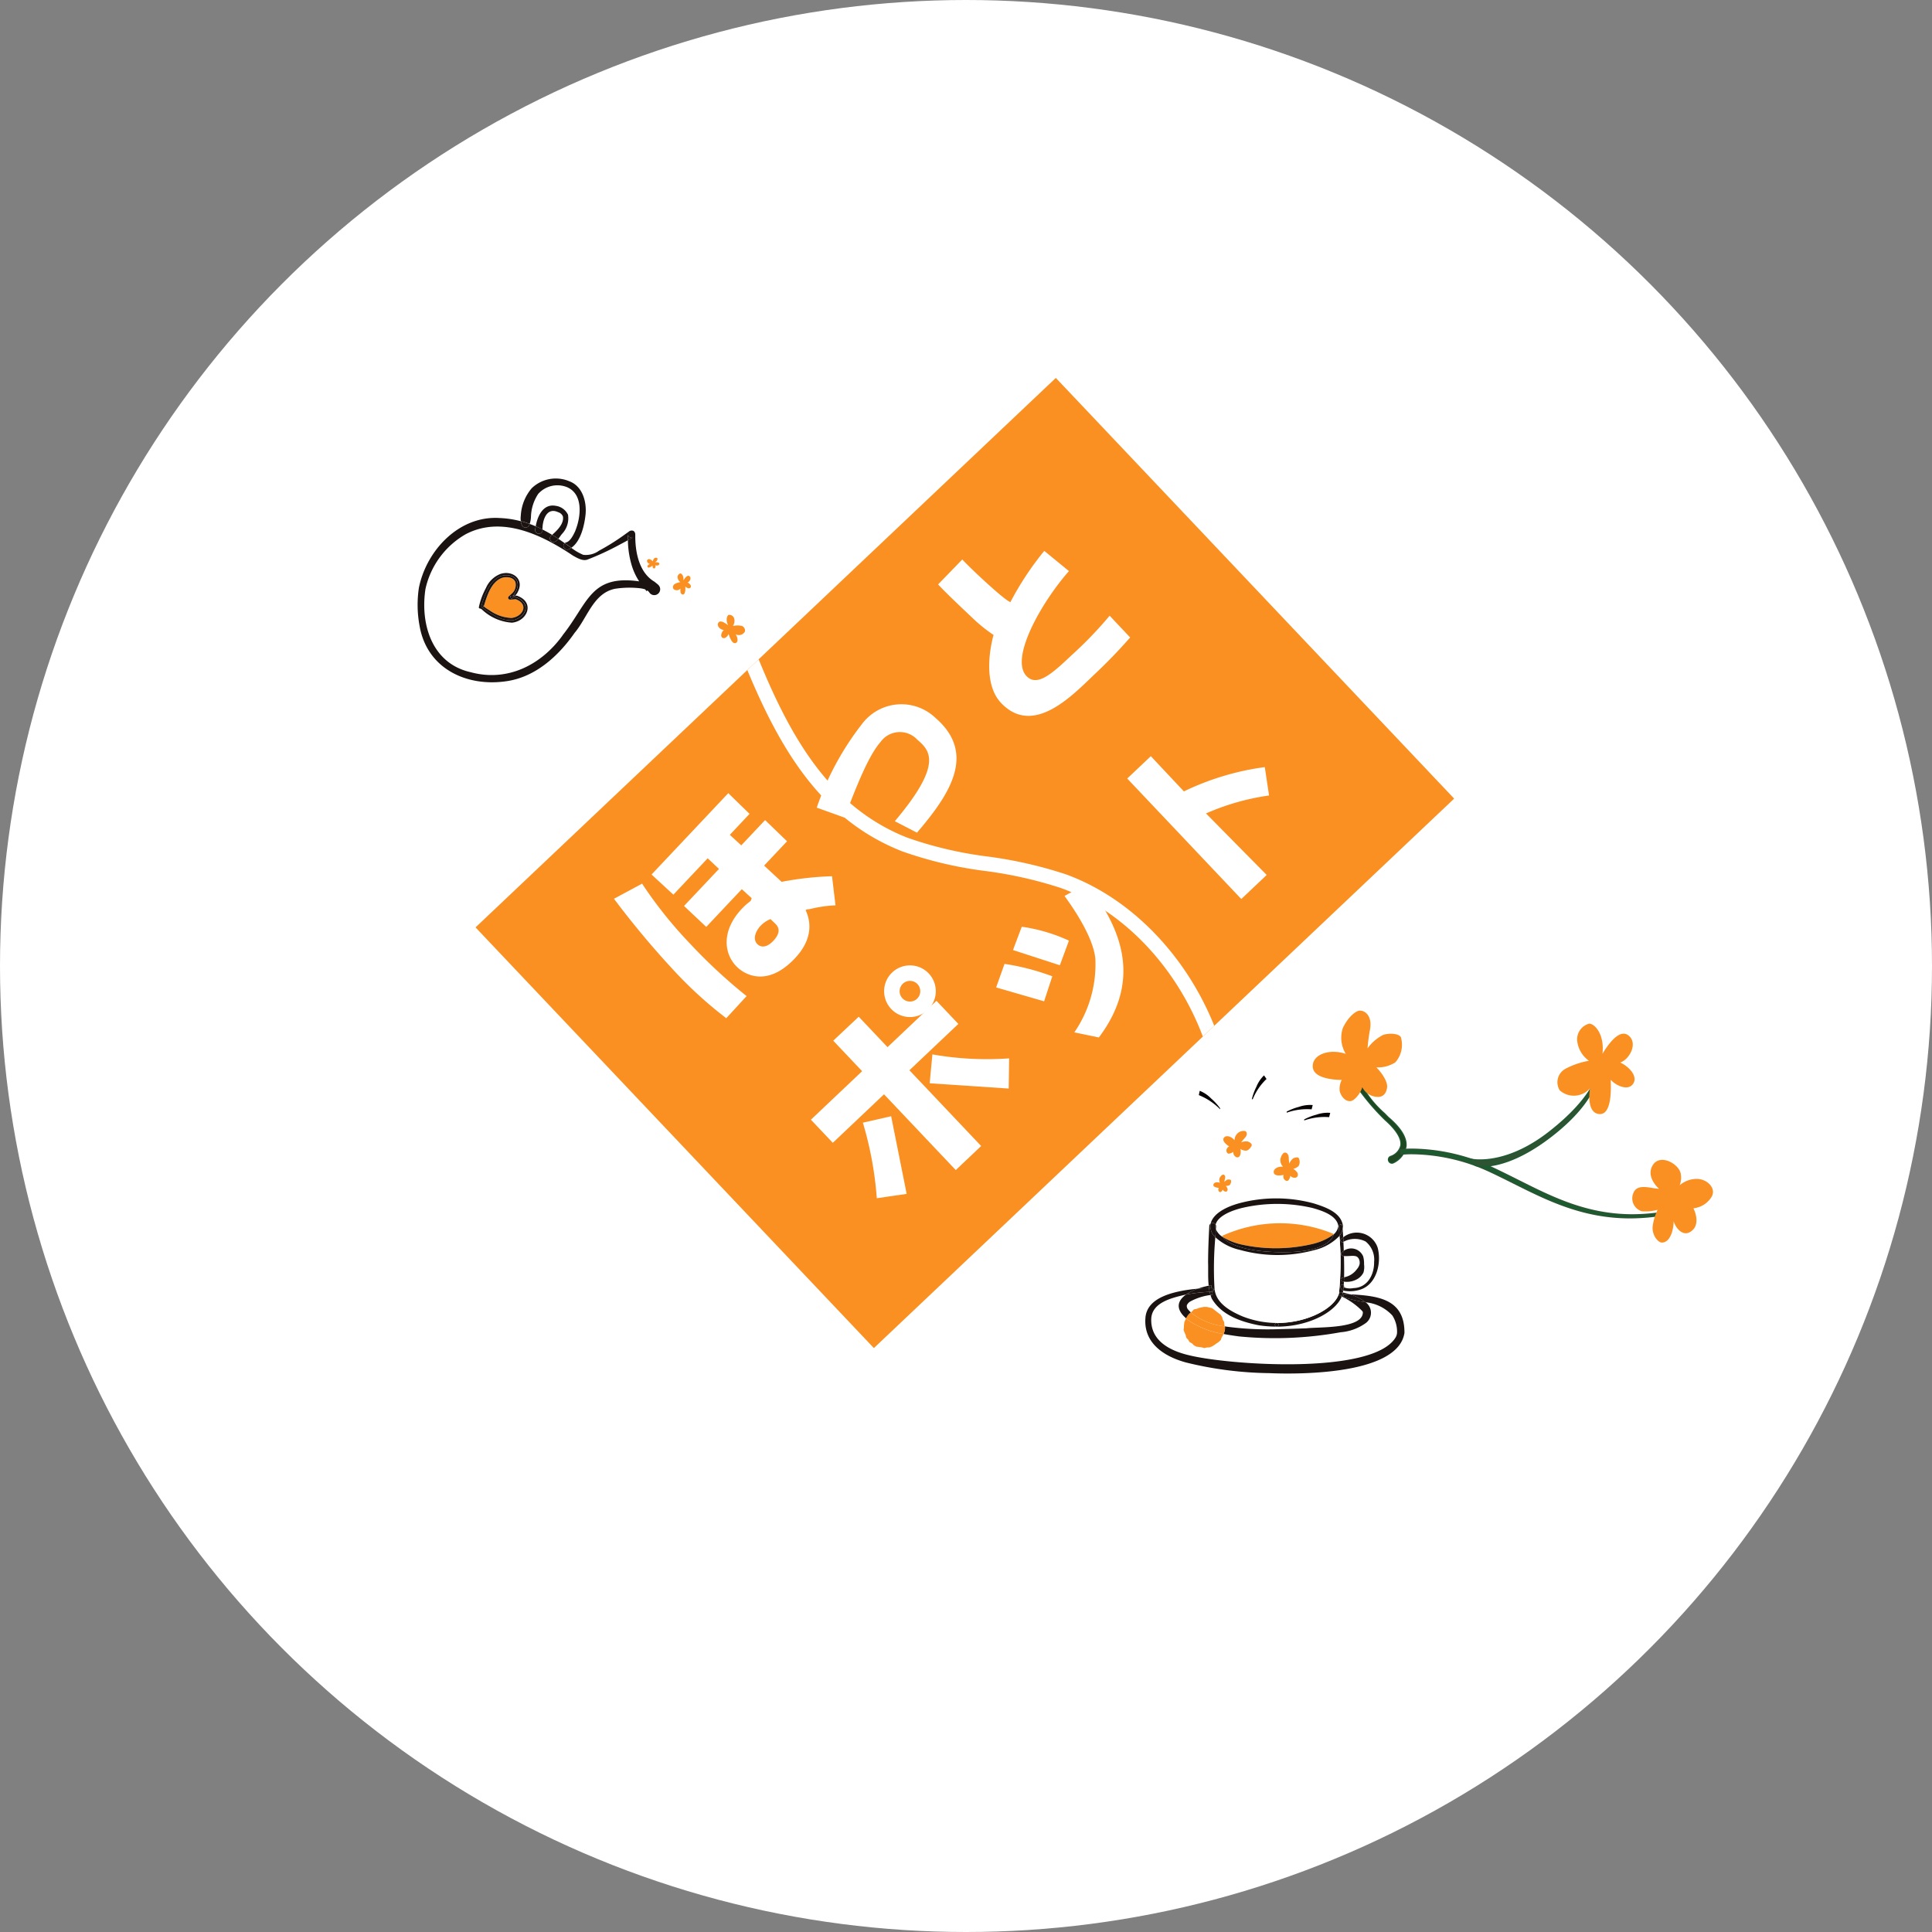 <svg xmlns="http://www.w3.org/2000/svg" xmlns:xlink="http://www.w3.org/1999/xlink" width="214" height="214" viewBox="0 0 214 214">
  <rect x="0" y="0" width="214" height="214" fill="#808080" stroke="none"/>
  <defs>
    <clipPath id="clip-path">
      <rect id="長方形_4664" data-name="長方形 4664" width="143.484" height="110.278" fill="none"/>
    </clipPath>
  </defs>
  <g id="グループ_12106" data-name="グループ 12106" transform="translate(-533 -1003)">
    <circle id="楕円形_29" data-name="楕円形 29" cx="107" cy="107" r="107" transform="translate(533 1003)" fill="#fff"/>
    <g id="グループ_2594" data-name="グループ 2594" transform="translate(579.258 1044.861)">
      <rect id="長方形_4663" data-name="長方形 4663" width="88.519" height="64.173" transform="translate(6.415 60.862) rotate(-43.437)" fill="#fa9021"/>
      <g id="グループ_2593" data-name="グループ 2593" transform="translate(0 0)">
        <g id="グループ_2592" data-name="グループ 2592" clip-path="url(#clip-path)">
          <path id="パス_49880" data-name="パス 49880" d="M142.119,117.748c-3.138-7.821-9.241-14.16-16.435-16.776A47.135,47.135,0,0,0,117.022,99a42.812,42.812,0,0,1-8.887-2.083C99.62,93.574,95.229,85.9,91.655,77.155L90.4,78.347c3.67,8.847,8.263,16.587,17.148,20.079a44.189,44.189,0,0,0,9.222,2.178,46.055,46.055,0,0,1,8.367,1.886c6.952,2.53,12.828,8.777,15.721,16.456Z" transform="translate(-53.88 -45.988)" fill="#fff"/>
          <path id="パス_49881" data-name="パス 49881" d="M56.951,138.669a47.224,47.224,0,0,0,5.348,6.682,58.868,58.868,0,0,0,6.229,5.773l-2.252,2.45a45.451,45.451,0,0,1-5.778-5.257,98.158,98.158,0,0,1-6.662-7.975Z" transform="translate(-32.088 -82.652)" fill="#fff"/>
          <path id="パス_49882" data-name="パス 49882" d="M78.549,123.678l-1.94-1.8,2.54-2.694-2.433-2.347-2.64,2.8-1.265-1.166,2.183-2.324-2.355-2.293-8.5,9.012,2.419,2.232,3.8-4.031,1.251,1.18-3.87,4.1,2.46,2.322,3.94-4.181,1.031.942c.145.024-.07.378-.07.378a6.869,6.869,0,0,0-.957.851c-2.36,2.5-1.962,5.107-.494,6.488.925.871,3.378,2.169,6.365-.992,2.242-2.374,1.626-4.422,1.186-5.351.032-.008.063-.01.095-.017l-.025-.044c.137-.013.281-.032.427-.054a14.424,14.424,0,0,1,2.82-.412l-.387-3.222a35.284,35.284,0,0,0-5.586.622m-.916,6.536c-.768.811-1.4.713-1.748.381-.557-.524-.261-1.41.351-2.062a3.168,3.168,0,0,1,1.083-.73l.493.468c.323.3.8.9-.179,1.944" transform="translate(-38.229 -67.86)" fill="#fff"/>
          <path id="パス_49883" data-name="パス 49883" d="M210.285,108.078a26.421,26.421,0,0,0-6.986,1.991l6.724,6.814-2.815,2.665L194.574,106.2l2.614-2.475,3.664,3.9a29.588,29.588,0,0,1,8.96-2.69Z" transform="translate(-115.974 -61.827)" fill="#fff"/>
          <path id="パス_49884" data-name="パス 49884" d="M163.943,164.818l-5.313-1.537.928-2.613a26.273,26.273,0,0,1,5.294,1.377Z" transform="translate(-94.55 -95.765)" fill="#fff"/>
          <path id="パス_49885" data-name="パス 49885" d="M178.467,155.122a13.3,13.3,0,0,0,2.33-8.139c-.24-2.6-2.806-6.119-3.416-6.968l2.479-1.378c3.537,4.6,6.331,10.4,1.324,17.051Z" transform="translate(-105.726 -82.633)" fill="#fff"/>
          <path id="パス_49886" data-name="パス 49886" d="M168.441,154.751l-5.191-1.687.972-2.584a18.707,18.707,0,0,1,5.226,1.542Z" transform="translate(-97.304 -89.692)" fill="#fff"/>
          <path id="パス_49887" data-name="パス 49887" d="M122.089,203.155a39.187,39.187,0,0,1,1.543,8.369l3.308-.484-1.72-8.6Z" transform="translate(-72.77 -120.661)" fill="#fff"/>
          <path id="パス_49888" data-name="パス 49888" d="M140.4,188.687l8.753.586.049-3.343a34.717,34.717,0,0,1-8.5-.441Z" transform="translate(-83.682 -110.559)" fill="#fff"/>
          <path id="パス_49889" data-name="パス 49889" d="M121.744,170.795l2.425,2.561-5.42,5.132,7.946,8.392-2.813,2.664-7.946-8.392-5.674,5.373-2.425-2.561,5.674-5.373-3.2-3.379,2.822-2.655,3.191,3.37Z" transform="translate(-64.275 -101.801)" fill="#fff"/>
          <path id="パス_49890" data-name="パス 49890" d="M157.218,49.662c-3.031,3.434-6.571,9.652-4.707,11.621,1.169,1.234,2.823-.243,4.963-2.27a43.691,43.691,0,0,0,4.252-4.411L164,57.015c-.738.817-1.85,2.1-3.9,4.035-2.391,2.264-6.79,7.028-10.4,3.216-2.352-2.484-.832-7.529-.832-7.529a17.53,17.53,0,0,1-2.351-1.9c-1.127-1.066-2.964-2.794-3.792-3.7l2.681-2.766c.679.779,4.709,4.569,5.329,4.723a33.289,33.289,0,0,1,3.751-5.672Z" transform="translate(-85.073 -28.264)" fill="#fff"/>
          <path id="パス_49891" data-name="パス 49891" d="M118.093,102.439c5.373-6.357,3.886-7.828,2.5-9.024a2.634,2.634,0,0,0-4.08.246c-.968,1.117-2.071,3.234-3.982,8.381l-3.085-1.107a31.882,31.882,0,0,1,5.027-9.284l.011-.012a5.454,5.454,0,0,1,8.127-.631c4.571,3.959,1.555,8.476-2.064,12.7Z" transform="translate(-65.237 -53.337)" fill="#fff"/>
          <path id="パス_49892" data-name="パス 49892" d="M128.8,161.865a2.862,2.862,0,1,0,4.049.11,2.864,2.864,0,0,0-4.049-.11m2.755,2.91a1.145,1.145,0,1,1,.047-1.619,1.148,1.148,0,0,1-.047,1.619" transform="translate(-76.235 -96.01)" fill="#fff"/>
          <path id="パス_49893" data-name="パス 49893" d="M70.824,54.569a.726.726,0,0,1-.3-.509.418.418,0,0,1,.3-.445c.123-.018.406.245.348.773.1-.167.419-.67.67-.47s.026.618-.212.7c.258.122.465.38.322.56s-.451.019-.567-.116c0,.1.058.9-.284.883s-.264-.58-.251-.664a.547.547,0,0,1-.78.052.4.4,0,0,1,.148-.554,2.055,2.055,0,0,1,.606-.206" transform="translate(-41.729 -31.957)" fill="#fa9021"/>
          <path id="パス_49894" data-name="パス 49894" d="M63.561,49.7a.45.45,0,0,1,.145-.338.259.259,0,0,1,.334-.011c.054.055.025.293-.261.457.122-.01.489-.035.481.164s-.3.239-.427.147c.033.174-.021.372-.163.367s-.175-.22-.149-.327c-.048.035-.428.356-.547.18s.194-.344.241-.368A.339.339,0,0,1,62.9,49.6a.246.246,0,0,1,.332-.128,1.259,1.259,0,0,1,.325.229" transform="translate(-37.489 -29.383)" fill="#fa9021"/>
          <path id="パス_49895" data-name="パス 49895" d="M83.988,66.18a.994.994,0,0,0,.145-.8.572.572,0,0,0-.6-.425c-.166.036-.4.509-.076,1.159-.212-.166-.858-.659-1.085-.283s.263.806.606.791c-.272.281-.414.711-.145.874s.589-.191.673-.421c.046.124.355,1.177.787,1s.061-.871,0-.972a.749.749,0,0,0,1.025-.307.542.542,0,0,0-.456-.64,2.8,2.8,0,0,0-.876.025" transform="translate(-49.062 -38.713)" fill="#fa9021"/>
          <path id="パス_49896" data-name="パス 49896" d="M260.781,201a.455.455,0,0,1-.432-.375.428.428,0,0,1,.267-.492,1.644,1.644,0,0,0,1.1-1.164c.145-.976-.992-2.141-1.682-2.749a25.246,25.246,0,0,1-2.842-3.266l-.081-.123a3.973,3.973,0,0,1-.625-1.254.321.321,0,0,1,.062-.273.325.325,0,0,1,.249-.113.312.312,0,0,1,.315.3A11.315,11.315,0,0,0,260,195.375c.145.147.288.293.43.438,1.393,1.182,2.065,2.273,1.991,3.235a2.527,2.527,0,0,1-1.406,1.887.476.476,0,0,1-.229.063" transform="translate(-152.871 -113.957)" fill="#1c5a2f"/>
          <path id="パス_49897" data-name="パス 49897" d="M257.166,191.67c.612,1.743,2.08,3.091,3.347,4.393,1.657,1.407,3.134,3.4.607,4.944a.334.334,0,1,1-.291-.6c2.3-1.043.763-2.947-.551-4.1a24.967,24.967,0,0,1-2.823-3.246,4.245,4.245,0,0,1-.69-1.341.2.2,0,1,1,.4-.046" transform="translate(-153.04 -114.126)" fill="#1e4722"/>
          <path id="パス_49898" data-name="パス 49898" d="M294.794,219.049c-5.239,0-9.173-1.969-12.977-3.873l-.051-.025c-.836-.419-1.625-.813-2.433-1.189a20.876,20.876,0,0,0-8.648-2.016,10.3,10.3,0,0,0-1.213.059l-.113.017-.089-.627.114-.016a10.589,10.589,0,0,1,1.3-.065,21.538,21.538,0,0,1,8.92,2.074c.855.4,1.729.835,2.5,1.222l.431.216c3.686,1.849,7.5,3.76,12.525,3.76a22.045,22.045,0,0,0,4.778-.548l.112-.025.092.42-.111.025a23.631,23.631,0,0,1-5.132.592" transform="translate(-160.496 -125.952)" fill="#2e5333"/>
          <path id="パス_49899" data-name="パス 49899" d="M294.985,219.1c-5.212,0-9.119-1.956-12.927-3.861-.854-.427-1.661-.831-2.487-1.215a19.532,19.532,0,0,0-9.924-1.966l-.056-.4a19.941,19.941,0,0,1,10.151,2c.831.386,1.678.81,2.5,1.22,4.893,2.449,10,5.18,17.809,3.437l.044.2a23.358,23.358,0,0,1-5.107.589" transform="translate(-160.687 -126.121)" fill="#1c5a2f"/>
          <path id="パス_49900" data-name="パス 49900" d="M289.572,200.823a3.427,3.427,0,0,1-.768-.07l-.034-.008-.816-.9.333.062a5,5,0,0,0,1.043.092c1.363,0,4.159-.394,7.559-3.035,4.889-3.8,5.332-6.41,5.335-6.435l.012-.2.229,0c0,.124.019,3.089-5.187,7.134-3.764,2.925-6.443,3.362-7.7,3.362" transform="translate(-171.632 -113.441)" fill="#1c5a2f"/>
          <path id="パス_49901" data-name="パス 49901" d="M290.033,200.719a3.328,3.328,0,0,1-.741-.067l-.565-.625c.03.005,3.712.9,8.693-2.965s5.379-6.487,5.379-6.515l.012-.207c0,.122.016,3.033-5.143,7.04-3.757,2.919-6.417,3.338-7.634,3.338" transform="translate(-172.093 -113.451)" fill="#2e5333"/>
          <path id="パス_49902" data-name="パス 49902" d="M249.1,178.277a3.442,3.442,0,0,1-.333-2.854c.61-1.3,1.492-1.938,1.884-1.94.637,0,1.385.637,1.136,2.078a18.7,18.7,0,0,0-.277,2.106,4.75,4.75,0,0,1,1.746-1.5c.8-.24,1.718-.111,1.94.249a2.948,2.948,0,0,1-.61,2.8,3.566,3.566,0,0,1-2.106.554c.416.388,1.3,1.5,1.192,2.245s-.527,1.053-1.053,1.025a1.939,1.939,0,0,1-1.69-1.081c-.138.582-.831,1.524-1.33,1.552s-.942-.388-1.164-1.053a2.078,2.078,0,0,1,.221-1.3c-.5,0-3.131-.055-3.214-1.441s1.857-2.051,3.658-1.441" transform="translate(-146.29 -103.403)" fill="#fa9021"/>
          <path id="パス_49903" data-name="パス 49903" d="M316.007,181.175a3.123,3.123,0,0,1-1.3-2.189,1.8,1.8,0,0,1,1.3-1.912c.53-.078,1.746,1.053,1.5,3.325.444-.72,1.8-2.882,2.882-2.023s.111,2.66-.915,2.993c1.109.527,2,1.635,1.388,2.411s-1.942.083-2.441-.5c0,.415.249,3.852-1.219,3.8s-1.136-2.494-1.081-2.854a2.352,2.352,0,0,1-3.353.222,1.7,1.7,0,0,1,.637-2.383,8.772,8.772,0,0,1,2.6-.887" transform="translate(-186.265 -105.541)" fill="#fa9021"/>
          <path id="パス_49904" data-name="パス 49904" d="M336.038,217.6s-1.5-1.275-.693-2.6,2.882-.166,3.1.914a2.4,2.4,0,0,1-.111,1.3,2.9,2.9,0,0,1,2.078-.693c1.052.1,2,1.081,1.441,2a2.675,2.675,0,0,1-2,1.247c.277.554.62,1.708-.056,2.383-.942.942-1.857-.055-2.134-.942-.027,1.136-.443,2.356-1.3,2.355-.444,0-1.108-.831-1.025-1.774a5.792,5.792,0,0,1,.554-1.857,5.037,5.037,0,0,1-1.746.166,1.49,1.49,0,0,1-.942-2.023c.416-1.108,1.94-.5,2.826-.471" transform="translate(-198.538 -127.792)" fill="#fa9021"/>
          <path id="パス_49905" data-name="パス 49905" d="M222.165,207.491a1.071,1.071,0,0,1,.387-.806.973.973,0,0,1,.818-.2c.168.105.258.4-.047.736a5.8,5.8,0,0,0-.423.508,1.477,1.477,0,0,1,.708-.1c.25.07.47.257.469.388s-.306.613-.626.635a1.116,1.116,0,0,1-.646-.2,1.093,1.093,0,0,1-.06.789.312.312,0,0,1-.448.094.6.6,0,0,1-.265-.566c-.133.13-.472.263-.608.187a.4.4,0,0,1-.131-.471.646.646,0,0,1,.275-.306c-.131-.083-.815-.535-.606-.914s.829-.231,1.2.229" transform="translate(-131.68 -123.057)" fill="#fa9021"/>
          <path id="パス_49906" data-name="パス 49906" d="M235.78,213.979a1.071,1.071,0,0,1-.295-.844c.1-.437.322-.69.441-.717.194-.044.464.1.486.554a5.752,5.752,0,0,0,.059.658,1.479,1.479,0,0,1,.429-.573c.227-.127.514-.151.606-.056a.919.919,0,0,1,0,.892,1.112,1.112,0,0,1-.6.311c.152.09.5.366.514.6s-.088.355-.25.383a.6.6,0,0,1-.587-.213c0,.186-.149.519-.3.562s-.313-.054-.425-.241a.65.65,0,0,1-.021-.411c-.151.034-.955.2-1.074-.219s.425-.749,1.013-.686" transform="translate(-139.921 -126.605)" fill="#fa9021"/>
          <path id="パス_49907" data-name="パス 49907" d="M218.931,219.363a.672.672,0,0,1-.03-.56c.135-.246.314-.359.391-.355.124.007.262.141.2.419a3.593,3.593,0,0,0-.08.407.925.925,0,0,1,.358-.27c.159-.037.336,0,.374.072a.575.575,0,0,1-.153.537.7.7,0,0,1-.417.082c.076.08.235.307.2.452s-.116.2-.218.187a.379.379,0,0,1-.316-.231c-.034.112-.181.287-.278.286s-.179-.087-.214-.219a.4.4,0,0,1,.059-.251c-.1-.006-.609-.049-.608-.32s.387-.376.73-.236" transform="translate(-130.057 -130.204)" fill="#fa9021"/>
          <path id="パス_49908" data-name="パス 49908" d="M216.565,197.517a6.981,6.981,0,0,0-2.359-1.571l.1-.479a3.7,3.7,0,0,1,1.27.859,6.327,6.327,0,0,1,.985,1.077Z" transform="translate(-127.675 -116.506)" fill="#070203"/>
          <path id="パス_49909" data-name="パス 49909" d="M228.836,193.877a6.4,6.4,0,0,1,1.527-2.242l-.278-.4a3.71,3.71,0,0,0-.85,1.276,6.316,6.316,0,0,0-.5,1.37Z" transform="translate(-136.333 -113.982)" fill="#070203"/>
          <path id="パス_49910" data-name="パス 49910" d="M238.305,200.194a6.737,6.737,0,0,1,2.759-.368l.119-.476a3.7,3.7,0,0,0-1.52.2,6.328,6.328,0,0,0-1.361.527Z" transform="translate(-142.038 -118.809)" fill="#070203"/>
          <path id="パス_49911" data-name="パス 49911" d="M243.1,202.332a6.746,6.746,0,0,1,2.761-.367l.119-.476a3.7,3.7,0,0,0-1.52.2,6.328,6.328,0,0,0-1.361.527Z" transform="translate(-144.896 -120.084)" fill="#070203"/>
          <path id="パス_49912" data-name="パス 49912" d="M35.785,34.5c-.21.456-.57,1.2-1.038,1.3a.52.52,0,0,0-.133.073c-.234-.162-.469-.323-.707-.481.166-.2.307-.44.436-.574a2.494,2.494,0,0,0,.634-2.08,1.761,1.761,0,0,0-1.382-1c-1.361-.246-2,1.111-2.2,2.27-.218-.1-.44-.186-.667-.263a2.914,2.914,0,0,0,.141-.82,4.805,4.805,0,0,1,.8-2.5,2.851,2.851,0,0,1,3.183-.751c1.838.772,1.559,3.288.929,4.827" transform="translate(-18.317 -17.573)" fill="#fff"/>
          <path id="パス_49913" data-name="パス 49913" d="M24.758,44.874a10.229,10.229,0,0,1-.372-2.61c-.4.222-.856.461-1.176.63a29.74,29.74,0,0,1-3.3,1.511c-.545.21-1.184-.2-1.62-.436a27.512,27.512,0,0,0-2.4-1.458c-2.961-1.588-6.354-2.541-9.465-.917A9.3,9.3,0,0,0,1.95,47.665c-.6,3.914.723,8.261,5.005,9.218,4.056,1.1,7.8-.776,10.188-4.08,2.86-3.6,3.074-6.746,8.491-5.983a6.827,6.827,0,0,1-.877-1.947M11.528,51.4A5.34,5.34,0,0,1,8.2,49.94a.425.425,0,0,0-.23-.109.123.123,0,0,1-.109-.137,7.891,7.891,0,0,1,.788-2.137A2.894,2.894,0,0,1,10.248,46c1.333-.44,2.654.566,1.943,1.951a1.325,1.325,0,0,1-.319.448.672.672,0,0,1,.368.073c1.806.751.982,2.751-.711,2.925" transform="translate(-1.081 -24.289)" fill="#fff"/>
          <path id="パス_49914" data-name="パス 49914" d="M58.212,43.267c-.153.085-.335.182-.525.283,0-.2,0-.4,0-.6v-.04a.355.355,0,0,0,.2.307.36.36,0,0,0,.319.053" transform="translate(-34.382 -25.574)" fill="#1a1311"/>
          <path id="パス_49915" data-name="パス 49915" d="M40.864,45.814a2.026,2.026,0,0,1-.331.182.411.411,0,0,1-.4-.7c.133.1.271.19.4.287.105.073.214.149.323.23" transform="translate(-23.841 -26.999)" fill="#1a1311"/>
          <path id="パス_49916" data-name="パス 49916" d="M37.219,43.463c-.206.259-.448.46-.731.3a.485.485,0,0,1-.069-.044.406.406,0,0,1,.032-.622c.024-.024.053-.044.081-.069.234.141.461.287.687.436" transform="translate(-21.63 -25.646)" fill="#1a1311"/>
          <path id="パス_49917" data-name="パス 49917" d="M26.63,45.759l-.392-.319a2.919,2.919,0,0,1-.263-.17c-1.478-1.058-1.87-3.167-1.866-4.9l0-.093,0-.044a.494.494,0,0,0-.194-.42.5.5,0,0,0-.477.044l-.048.036-.105.077c-.117.085-.5.36-.614.44A24.79,24.79,0,0,1,20.1,42a2.481,2.481,0,0,1-1.753.461,5.787,5.787,0,0,1-1.325-.776,2.027,2.027,0,0,1-.331.182.411.411,0,0,1-.4-.7c-.234-.162-.469-.323-.707-.481-.206.259-.448.461-.731.3a.484.484,0,0,1-.069-.044.406.406,0,0,1,.032-.622c.024-.024.053-.044.081-.069a12.086,12.086,0,0,0-1.075-.594v.085a.4.4,0,1,1-.8-.024,3.867,3.867,0,0,1,.057-.412c-.218-.1-.44-.186-.667-.263a.988.988,0,0,1-.04.1.439.439,0,0,1-.808.061,1.6,1.6,0,0,1-.137-.465,10.789,10.789,0,0,0-2.383-.355C4.59,38.116.982,41.961.142,46.11A12.649,12.649,0,0,0,.211,50.3c.8,4.751,5.195,6.831,9.663,6.156,3.2-.469,5.736-2.8,7.514-5.348,1.426-1.685,2.072-4.387,4.468-4.884a10.425,10.425,0,0,1,2.9-.044,3.322,3.322,0,0,1,.44.105c.061.073.121.145.186.218l.048-.105a.889.889,0,0,1,.238.238.655.655,0,1,0,.957-.873M16.062,51.382c-2.383,3.3-6.132,5.183-10.188,4.08-4.282-.957-5.6-5.3-5.005-9.218a9.3,9.3,0,0,1,4.468-6.071c3.11-1.624,6.5-.671,9.465.917a27.512,27.512,0,0,1,2.4,1.458c.436.238,1.075.646,1.62.436a29.739,29.739,0,0,0,3.3-1.511c.319-.17.772-.408,1.176-.63,0-.2,0-.4,0-.6V40.2a.355.355,0,0,0,.2.307.36.36,0,0,0,.319.053c-.154.085-.335.182-.525.283a10.229,10.229,0,0,0,.372,2.61,6.828,6.828,0,0,0,.877,1.947c-5.417-.763-5.631,2.387-8.491,5.983" transform="translate(0 -22.867)" fill="#1a1311"/>
          <path id="パス_49918" data-name="パス 49918" d="M35.962,36.02a2.5,2.5,0,0,1-.634,2.081c-.129.133-.271.371-.436.573-.226-.149-.452-.294-.687-.436.582-.509,1.325-1.248,1.192-2.032a.808.808,0,0,0-.521-.472c-1.289-.606-1.753.885-1.745,1.91-.222-.117-.452-.226-.683-.323-.02-.008-.044-.02-.065-.028.2-1.159.836-2.517,2.2-2.27a1.761,1.761,0,0,1,1.382,1" transform="translate(-19.302 -20.858)" fill="#1a1311"/>
          <path id="パス_49919" data-name="パス 49919" d="M33.042,41.038v.085a.4.4,0,1,1-.8-.024,3.867,3.867,0,0,1,.057-.412l.065.028c.23.1.461.206.683.323" transform="translate(-19.214 -24.251)" fill="#1a1311"/>
          <path id="パス_49920" data-name="パス 49920" d="M34.3,33.4c.63-1.539.909-4.056-.929-4.827a2.851,2.851,0,0,0-3.183.751,4.806,4.806,0,0,0-.8,2.5,2.916,2.916,0,0,1-.141.82,9.374,9.374,0,0,0-.986-.307,2.4,2.4,0,0,1,0-.614,5.1,5.1,0,0,1,1.212-3.03,3.838,3.838,0,0,1,4.165-.768c1.474.546,1.939,2.295,1.794,3.7-.125,1.16-.517,2.937-1.571,3.664-.109-.081-.218-.158-.323-.231-.133-.1-.271-.189-.4-.286a.508.508,0,0,1,.133-.073c.469-.1.828-.844,1.038-1.3" transform="translate(-16.832 -16.477)" fill="#1a1311"/>
          <path id="パス_49921" data-name="パス 49921" d="M29.277,39.584a.986.986,0,0,1-.04.1.439.439,0,0,1-.808.061,1.6,1.6,0,0,1-.137-.465,9.279,9.279,0,0,1,.986.307" transform="translate(-16.863 -23.411)" fill="#1a1311"/>
          <path id="パス_49922" data-name="パス 49922" d="M20.136,54.736c.513-.182,1.321-.105,1.519.465a1.264,1.264,0,0,1-.355,1.22l-.4.364a.2.2,0,0,0,.121.343,2.54,2.54,0,0,0,.327-.012l.283-.024H21.7c1.478.545.808,1.927-.477,2.072a4.526,4.526,0,0,1-2.468-.869,4.128,4.128,0,0,1-.6-.412c.347-1.143.8-2.682,1.983-3.147" transform="translate(-10.82 -32.573)" fill="#fa9021"/>
          <path id="パス_49923" data-name="パス 49923" d="M26.332,59.7c-.036.036-.077.073-.113.109a.764.764,0,0,0-.145-.036c.016-.016.036-.036.057-.061.073,0,.137-.012.2-.012" transform="translate(-15.541 -35.581)" fill="#1a1311"/>
          <path id="パス_49924" data-name="パス 49924" d="M25.807,59.822c-.105.1-.214.186-.307.275l-.117-.347a1.536,1.536,0,0,0,.246-.016c.032,0,.061,0,.089-.008-.02.024-.04.044-.057.061a.763.763,0,0,1,.145.036" transform="translate(-15.129 -35.599)" fill="#1a1311"/>
          <path id="パス_49925" data-name="パス 49925" d="M17.992,62.417c-.008.032-.016.061-.024.089l-.085-.25a.632.632,0,0,0,.109.162" transform="translate(-10.659 -37.107)" fill="#1a1311"/>
          <path id="パス_49926" data-name="パス 49926" d="M20.832,59.084a3.549,3.549,0,0,1-1.963-.565,8.082,8.082,0,0,1-1.386-.93.071.071,0,0,1-.02-.016.051.051,0,0,0,0-.024,8.136,8.136,0,0,1,.557-1.575,3.528,3.528,0,0,1,1.236-1.624,1.9,1.9,0,0,1,1.272-.25c1.1.2,1.184,1.18.646,1.975-.032.048-.109.186-.182.283-.028,0-.057,0-.089.008a1.538,1.538,0,0,1-.246.016l.117.347c.093-.089.2-.178.307-.275.1.032.206.077.25.093.909.319,1.426,1.155.662,1.972a1.886,1.886,0,0,1-1.167.565m-.339-2.642.4-.364a1.264,1.264,0,0,0,.355-1.22c-.2-.57-1.006-.646-1.519-.465-1.184.465-1.636,2-1.983,3.147a.632.632,0,0,1-.109-.162l.085.25c.008-.028.016-.057.024-.089a4.1,4.1,0,0,0,.6.412,4.53,4.53,0,0,0,2.468.869c1.285-.146,1.955-1.527.477-2.073h-.061l-.283.024a2.542,2.542,0,0,1-.327.012.2.2,0,0,1-.121-.343" transform="translate(-10.409 -32.231)" fill="#1a1311"/>
          <path id="パス_49927" data-name="パス 49927" d="M20.767,55.729c.537-.8.452-1.777-.646-1.975a1.9,1.9,0,0,0-1.272.25,3.528,3.528,0,0,0-1.236,1.624,8.137,8.137,0,0,0-.557,1.575.051.051,0,0,1,0,.024.071.071,0,0,0,.02.016,8.056,8.056,0,0,0,1.386.929,3.546,3.546,0,0,0,1.963.566,1.885,1.885,0,0,0,1.167-.566c.763-.816.246-1.652-.662-1.971-.044-.016-.149-.061-.25-.093.036-.036.077-.073.113-.109a.673.673,0,0,1,.368.073c1.806.751.982,2.751-.711,2.925a5.34,5.34,0,0,1-3.333-1.462.424.424,0,0,0-.23-.109.123.123,0,0,1-.109-.137,7.891,7.891,0,0,1,.788-2.137,2.894,2.894,0,0,1,1.6-1.551c1.333-.44,2.654.566,1.943,1.951a1.325,1.325,0,0,1-.319.448c-.065,0-.129.008-.2.012.073-.1.149-.234.182-.283" transform="translate(-9.996 -31.886)" fill="#1a1311"/>
          <path id="パス_49928" data-name="パス 49928" d="M221.206,254.967l.008.279a34.8,34.8,0,0,1-6.12-.3l-.044-.182-.016-.3-.154-.259-.073-.291-.158-.259-.238-.186-.234-.174-.23-.182-.238-.186-.291-.073-.291-.069-.3-.008-.295.049-.287.069-.271.1-.3.061-.206.226-.133.1,0,0a3.185,3.185,0,0,1-.279-.291.582.582,0,0,1-.162-.493.913.913,0,0,1,.4-.432,6.449,6.449,0,0,1,2.222-.707,3.561,3.561,0,0,0,.129.384c1.07,1.842,3.228,2.581,5.195,2.969a12.889,12.889,0,0,0,2.008.153c.117,0,.238,0,.355,0" transform="translate(-125.693 -149.884)" fill="#fff"/>
          <path id="パス_49929" data-name="パス 49929" d="M257.254,238.638c.02,1.422-.747,2.86-2.311,2.892a1.805,1.805,0,0,1-.966-.061c-.069-.036-.057-.089-.057-.077a.184.184,0,0,0-.036-.186c.008-.125.016-.258.024-.4a2.323,2.323,0,0,0,1.515-.3,1.754,1.754,0,0,0,.654-.707,2.242,2.242,0,0,0,.065-.917,2.929,2.929,0,0,0-.1-.881,1.439,1.439,0,0,0-2.153-.614c-.012-.347-.024-.683-.04-.99a2.639,2.639,0,0,1,2.46-.036,2.583,2.583,0,0,1,.941,2.27" transform="translate(-151.307 -140.713)" fill="#fff"/>
          <path id="パス_49930" data-name="パス 49930" d="M232.412,228.973a1.557,1.557,0,0,1-.537.909.5.5,0,0,0,.008-.073,15.443,15.443,0,0,0-12.333.214.783.783,0,0,0,.081.141,1.849,1.849,0,0,1-.78-.877c.008-.1.012-.19.02-.287a.357.357,0,0,0-.048-.222c.154-.695,1.095-1.369,2.816-1.822a17.159,17.159,0,0,1,7.9-.024c1.066.3,2.735.824,2.876,2.04" transform="translate(-130.428 -134.994)" fill="#fff"/>
          <path id="パス_49931" data-name="パス 49931" d="M245.544,253.487c.048.081.081.081.081.182-.044,1.822-4.872,1.58-6.249,1.745-.974.032-1.947.069-2.925.089l-.008-.279c3.458-.1,6.213-1.729,6.843-3.329a7.784,7.784,0,0,1,2.258,1.592" transform="translate(-140.93 -150.14)" fill="#fff"/>
          <path id="パス_49932" data-name="パス 49932" d="M228.389,255.6a1.173,1.173,0,0,1-.17.517c-2.553,4.145-18.509,3.05-22.929,1.939-2.109-.5-4.242-1.62-4.124-4.072.121-1.769,2.27-2.266,3.745-2.614a.761.761,0,0,1,.093-.016c-.9.642-1.24,1.543.012,2.63l-.061.141-.121.271v.012l-.04.283-.012.3-.032.3.113.283.117.267.073.295.206.218.154.259.267.145.21.214.267.146.3.04.291.036.291.085.291-.069.3-.008.279-.113.25-.154.238-.174.246-.166.218-.206.048-.133.053-.154.149-.25.057-.133c.57.105,1.143.19,1.7.267a40.882,40.882,0,0,0,11.275-.461,5.5,5.5,0,0,0,2.82-1.046,1.427,1.427,0,0,0-.053-2.27,4.606,4.606,0,0,1,2.961,1.462,3.316,3.316,0,0,1,.517,1.931" transform="translate(-119.901 -149.818)" fill="#fff"/>
          <path id="パス_49933" data-name="パス 49933" d="M222.17,250.353c2.965.17,6.092.42,6.067,4.278-.7,4.589-11.416,4.613-15.007,4.456a40.368,40.368,0,0,1-9.142-1.167c-2.391-.638-4.751-2.1-4.545-4.916.125-2.117,2.61-2.775,4.3-3.082.5-.081.99-.145,1.487-.186a5.372,5.372,0,0,0-1.3.654.76.76,0,0,0-.093.016c-1.474.347-3.623.844-3.745,2.614-.117,2.452,2.016,3.567,4.124,4.072,4.419,1.111,20.376,2.206,22.929-1.939a1.173,1.173,0,0,0,.17-.517,3.316,3.316,0,0,0-.517-1.931,4.606,4.606,0,0,0-2.961-1.462,5.173,5.173,0,0,0-1.769-.889" transform="translate(-118.929 -148.852)" fill="#1a1311"/>
          <path id="パス_49934" data-name="パス 49934" d="M257.621,236.135c.416,1.672-.137,4.007-1.939,4.585a3.782,3.782,0,0,1-1.9.109c.024-.178.044-.38.061-.6a.184.184,0,0,1,.036.186c0-.012-.012.04.057.077a1.805,1.805,0,0,0,.965.061c1.563-.032,2.331-1.47,2.311-2.892a2.584,2.584,0,0,0-.941-2.27,2.639,2.639,0,0,0-2.46.036c-.008-.174-.016-.343-.024-.5a2.436,2.436,0,0,1,3.834,1.2" transform="translate(-151.265 -139.736)" fill="#1a1311"/>
          <path id="パス_49935" data-name="パス 49935" d="M236.719,251.868a1.427,1.427,0,0,1,.053,2.27,5.5,5.5,0,0,1-2.82,1.046,40.879,40.879,0,0,1-11.274.461c-.562-.077-1.135-.162-1.7-.267l.061-.141.089-.287.016-.271v-.028l-.028-.113a34.8,34.8,0,0,0,6.12.3c.978-.02,1.951-.057,2.925-.089,1.377-.166,6.2.077,6.249-1.745,0-.1-.032-.1-.081-.182a7.783,7.783,0,0,0-2.258-1.592,1.887,1.887,0,0,0,.081-.242,1.98,1.98,0,0,0,.044-.206,6.99,6.99,0,0,1,.759.194l-.456-.024a.2.2,0,0,0-.081.392,17.1,17.1,0,0,0,2.307.521" transform="translate(-131.709 -149.478)" fill="#1a1311"/>
          <path id="パス_49936" data-name="パス 49936" d="M256.2,240.469a2.243,2.243,0,0,1-.065.917,1.755,1.755,0,0,1-.654.707,2.323,2.323,0,0,1-1.515.3c.008-.154.012-.315.02-.481a2.253,2.253,0,0,0,1.422-.9,1.291,1.291,0,0,0,.3-.566c.057-.392-.117-.856-.529-.889-.319-.057-.743.04-1.212,0,0-.194-.012-.388-.02-.578a1.439,1.439,0,0,1,2.153.614,2.929,2.929,0,0,1,.1.881" transform="translate(-151.367 -142.293)" fill="#1a1311"/>
          <path id="パス_49937" data-name="パス 49937" d="M254.575,251.226a5.171,5.171,0,0,1,1.769.889,17.079,17.079,0,0,1-2.307-.521.2.2,0,0,1,.081-.392l.457.024" transform="translate(-151.334 -149.726)" fill="#1a1311"/>
          <path id="パス_49938" data-name="パス 49938" d="M253.186,236.325c.024.792.032,1.62.016,2.359-.069.02-.141.036-.21.057a.2.2,0,0,0-.153.158.205.205,0,0,0,.166.238c.061.012.117.02.178.028-.008.137-.016.271-.024.4a.2.2,0,0,0-.347.065.494.494,0,0,0,.287.533c-.012.077-.024.15-.036.214-.061-.016-.117-.024-.174-.036a.194.194,0,0,0-.226.133l-.028-.008a33.91,33.91,0,0,0,.052-6.358,2.036,2.036,0,0,0,.36-.788c.012.218.032.545.057.945a2.466,2.466,0,0,0-.2.158.2.2,0,0,0,.222.339h0c.016.307.028.642.04.99a1.069,1.069,0,0,0-.234.194.222.222,0,0,0,.129.372l.125.012" transform="translate(-150.58 -139.065)" fill="#1a1311"/>
          <path id="パス_49939" data-name="パス 49939" d="M253.292,246.662c.069-.02.141-.036.21-.057-.008.166-.012.327-.02.481-.061-.008-.117-.016-.178-.028a.205.205,0,0,1-.166-.238.2.2,0,0,1,.154-.158" transform="translate(-150.879 -146.987)" fill="#1a1311"/>
          <path id="パス_49940" data-name="パス 49940" d="M253.538,239.913l-.125-.012a.222.222,0,0,1-.129-.372,1.07,1.07,0,0,1,.234-.194c.008.19.016.384.02.578" transform="translate(-150.931 -142.654)" fill="#1a1311"/>
          <path id="パス_49941" data-name="パス 49941" d="M253.4,236.152h0a.2.2,0,0,1-.222-.339,2.461,2.461,0,0,1,.2-.158c.008.154.016.323.024.5" transform="translate(-150.858 -140.46)" fill="#1a1311"/>
          <path id="パス_49942" data-name="パス 49942" d="M253.417,248.667c-.016.218-.036.42-.061.6a.494.494,0,0,1-.287-.533.2.2,0,0,1,.347-.065" transform="translate(-150.839 -148.172)" fill="#1a1311"/>
          <path id="パス_49943" data-name="パス 49943" d="M232.113,228.07c-.008.093-.02.182-.036.271-.012-.158-.016-.254-.02-.283a.2.2,0,0,0-.4.012H231.6c-.141-1.216-1.81-1.741-2.876-2.04a17.16,17.16,0,0,0-7.9.024c-1.721.452-2.662,1.127-2.816,1.822a.39.39,0,0,0-.553-.113c.194-.889,1.268-1.741,3.215-2.27a15.854,15.854,0,0,1,8.188.028c1.264.4,3.09.994,3.256,2.549" transform="translate(-129.611 -134.09)" fill="#1a1311"/>
          <path id="パス_49944" data-name="パス 49944" d="M253.082,250.724a2.032,2.032,0,0,1-.044.206,1.9,1.9,0,0,1-.081.242c-.061-.036-.117-.069-.178-.1a.191.191,0,0,1-.1-.25.194.194,0,0,1,.226-.133c.057.012.113.02.174.036" transform="translate(-150.601 -149.417)" fill="#1a1311"/>
          <path id="パス_49945" data-name="パス 49945" d="M253.007,232.334c0,.028.008.125.02.283a2.038,2.038,0,0,1-.36.788c-.032-.622-.065-1.026-.065-1.042v-.016a.2.2,0,0,1,.4-.012" transform="translate(-150.562 -138.367)" fill="#1a1311"/>
          <path id="パス_49946" data-name="パス 49946" d="M242.584,251.264c.061.032.117.065.178.1-.63,1.6-3.385,3.224-6.843,3.329-.117,0-.238,0-.355,0a.2.2,0,0,0,.2-.194.209.209,0,0,0-.2-.21c3.563,0,6.488-1.725,6.888-3.272,0,0,0-.012,0-.016l.028.008a.192.192,0,0,0,.1.25" transform="translate(-140.405 -149.609)" fill="#1a1311"/>
          <path id="パス_49947" data-name="パス 49947" d="M232.246,235.265a33.92,33.92,0,0,1-.053,6.358s0,.012,0,.016c-.4,1.547-3.325,3.272-6.887,3.272h0a10.655,10.655,0,0,1-3.777-.727c-1.329-.561-2.929-1.438-3.1-2.989,0-.036,0-.077-.008-.117a39.059,39.059,0,0,1,.093-5.668,5.873,5.873,0,0,0,2.69,1.394,15.5,15.5,0,0,0,8.217.044,5.638,5.638,0,0,0,2.836-1.584" transform="translate(-130.141 -140.228)" fill="#fff"/>
          <path id="パス_49948" data-name="パス 49948" d="M232.421,232.661c0,.016.032.42.065,1.042a5.638,5.638,0,0,1-2.836,1.584,15.5,15.5,0,0,1-8.217-.044,5.874,5.874,0,0,1-2.69-1.394c.02-.295.04-.594.061-.889a1.849,1.849,0,0,0,.78.877c.295.4,1.515,1.535,6,1.66,5.53.149,6.168-1.571,6.241-1.943a1.556,1.556,0,0,0,.537-.909h.057Z" transform="translate(-130.38 -138.666)" fill="#1a1311"/>
          <path id="パス_49949" data-name="パス 49949" d="M232.956,232.992a.5.5,0,0,1-.008.073,6.393,6.393,0,0,1-2.363,1.05,17.661,17.661,0,0,1-7.869.04,6.781,6.781,0,0,1-2.012-.808.791.791,0,0,1-.081-.141,15.443,15.443,0,0,1,12.333-.214" transform="translate(-131.5 -138.177)" fill="#fa9021"/>
          <path id="パス_49950" data-name="パス 49950" d="M230.7,235.945a6.393,6.393,0,0,0,2.363-1.05c-.073.372-.711,2.092-6.241,1.943-4.488-.125-5.708-1.26-6-1.66a6.78,6.78,0,0,0,2.012.808,17.661,17.661,0,0,0,7.869-.04" transform="translate(-131.62 -140.007)" fill="#1a1311"/>
          <path id="パス_49951" data-name="パス 49951" d="M235.467,259.355a.2.2,0,1,1-.2-.21h0a.209.209,0,0,1,.2.21" transform="translate(-140.107 -154.461)" fill="#1a1311"/>
          <path id="パス_49952" data-name="パス 49952" d="M224.745,253.661a.2.2,0,0,0-.2.2.2.2,0,0,0,.2.2,12.9,12.9,0,0,1-2.008-.153c-1.967-.388-4.124-1.127-5.195-2.969a3.581,3.581,0,0,1-.129-.384l.238-.036-.048-.327a.2.2,0,0,0,.174-.2.137.137,0,0,0,0-.04l.093-.008c.174,1.551,1.773,2.428,3.1,2.989a10.656,10.656,0,0,0,3.777.727" transform="translate(-129.587 -148.978)" fill="#1a1311"/>
          <path id="パス_49953" data-name="パス 49953" d="M215.017,257.893v.028l-.016.271-.089.287-.061.141a9.572,9.572,0,0,1-3.8-1.454,4.35,4.35,0,0,1-.347-.279l.057-.129.166-.246.2-.214.1-.073a7.129,7.129,0,0,0,3.6,1.531l.158.024Z" transform="translate(-125.588 -152.721)" fill="#fa9021"/>
          <path id="パス_49954" data-name="パス 49954" d="M215.719,256.7l.044.182-.158-.024a7.128,7.128,0,0,1-3.6-1.531l0,0,.133-.1.206-.226.3-.061.271-.105.287-.069.295-.049.3.008.291.069.291.073.238.186.23.182.234.174.238.186.158.259.073.291.153.259Z" transform="translate(-126.363 -151.821)" fill="#fa9021"/>
          <path id="パス_49955" data-name="パス 49955" d="M214.458,259.6l-.057.133-.149.25-.053.153-.048.133-.218.206-.246.166-.238.174-.25.154-.279.113-.3.008-.291.069-.291-.085-.291-.036-.3-.04-.267-.145-.21-.214-.267-.145-.154-.258-.206-.218-.073-.295-.117-.267-.113-.283.032-.3.012-.3.04-.283v-.012l.121-.271.061-.141a4.368,4.368,0,0,0,.347.279,9.571,9.571,0,0,0,3.8,1.454" transform="translate(-125.194 -153.698)" fill="#fa9021"/>
          <path id="パス_49956" data-name="パス 49956" d="M218.791,232.165a.357.357,0,0,1,.049.222c-.008.1-.012.19-.02.287a.951.951,0,0,1-.028-.509" transform="translate(-130.395 -138.38)" fill="#1a1311"/>
          <path id="パス_49957" data-name="パス 49957" d="M217.985,232.406c-.02.295-.04.594-.061.889a1.636,1.636,0,0,1-.521-1.511.39.39,0,0,1,.553.113.951.951,0,0,0,.028.509" transform="translate(-129.562 -138.112)" fill="#1a1311"/>
          <path id="パス_49958" data-name="パス 49958" d="M217.464,239.063c0,.04,0,.081.008.117l-.093.008a.2.2,0,0,0-.2-.158h-.032c-.016-.125-.032-.242-.048-.323l-.283.048c-.093-.868-.036-1.757-.065-2.622.008-1.325.061-2.646.133-3.967a.357.357,0,0,1,.149-.283,1.636,1.636,0,0,0,.521,1.511,39.067,39.067,0,0,0-.093,5.668" transform="translate(-129.194 -138.213)" fill="#1a1311"/>
          <path id="パス_49959" data-name="パス 49959" d="M217.639,249.773a.2.2,0,0,1-.174.2l.048.327-.238.036c-.036-.117-.069-.23-.093-.347.085-.008.17-.008.254-.012,0-.1-.016-.255-.032-.4h.032a.2.2,0,0,1,.2.158.138.138,0,0,1,0,.04" transform="translate(-129.45 -148.757)" fill="#1a1311"/>
          <path id="パス_49960" data-name="パス 49960" d="M217.33,249.979c-.085,0-.17,0-.255.012a3.685,3.685,0,0,1-.073-.412c.1,0,.2,0,.295,0,.016.149.028.3.032.4" transform="translate(-129.343 -148.757)" fill="#1a1311"/>
          <path id="パス_49961" data-name="パス 49961" d="M217.244,249.1c-.1,0-.2,0-.295,0q-.024-.139-.036-.279l.283-.048c.016.081.032.2.048.323" transform="translate(-129.289 -148.28)" fill="#1a1311"/>
          <path id="パス_49962" data-name="パス 49962" d="M212.114,250.605c.024.117.057.23.093.347a6.45,6.45,0,0,0-2.222.707.913.913,0,0,0-.4.432.582.582,0,0,0,.162.493,3.175,3.175,0,0,0,.279.291l-.1.073-.2.214-.166.246-.057.129c-1.252-1.087-.913-1.987-.012-2.63a16.863,16.863,0,0,1,2.63-.3" transform="translate(-124.381 -149.371)" fill="#1a1311"/>
          <path id="パス_49963" data-name="パス 49963" d="M213.23,249.585a3.664,3.664,0,0,0,.073.412,16.848,16.848,0,0,0-2.63.3,5.372,5.372,0,0,1,1.3-.654c.42-.036.836-.057,1.256-.061" transform="translate(-125.57 -148.763)" fill="#1a1311"/>
          <path id="パス_49964" data-name="パス 49964" d="M215.113,248.9q.012.139.036.279c-.42,0-.836.024-1.256.061a8.751,8.751,0,0,1,1.22-.339" transform="translate(-127.489 -148.352)" fill="#1a1311"/>
        </g>
      </g>
    </g>
  </g>
</svg>
